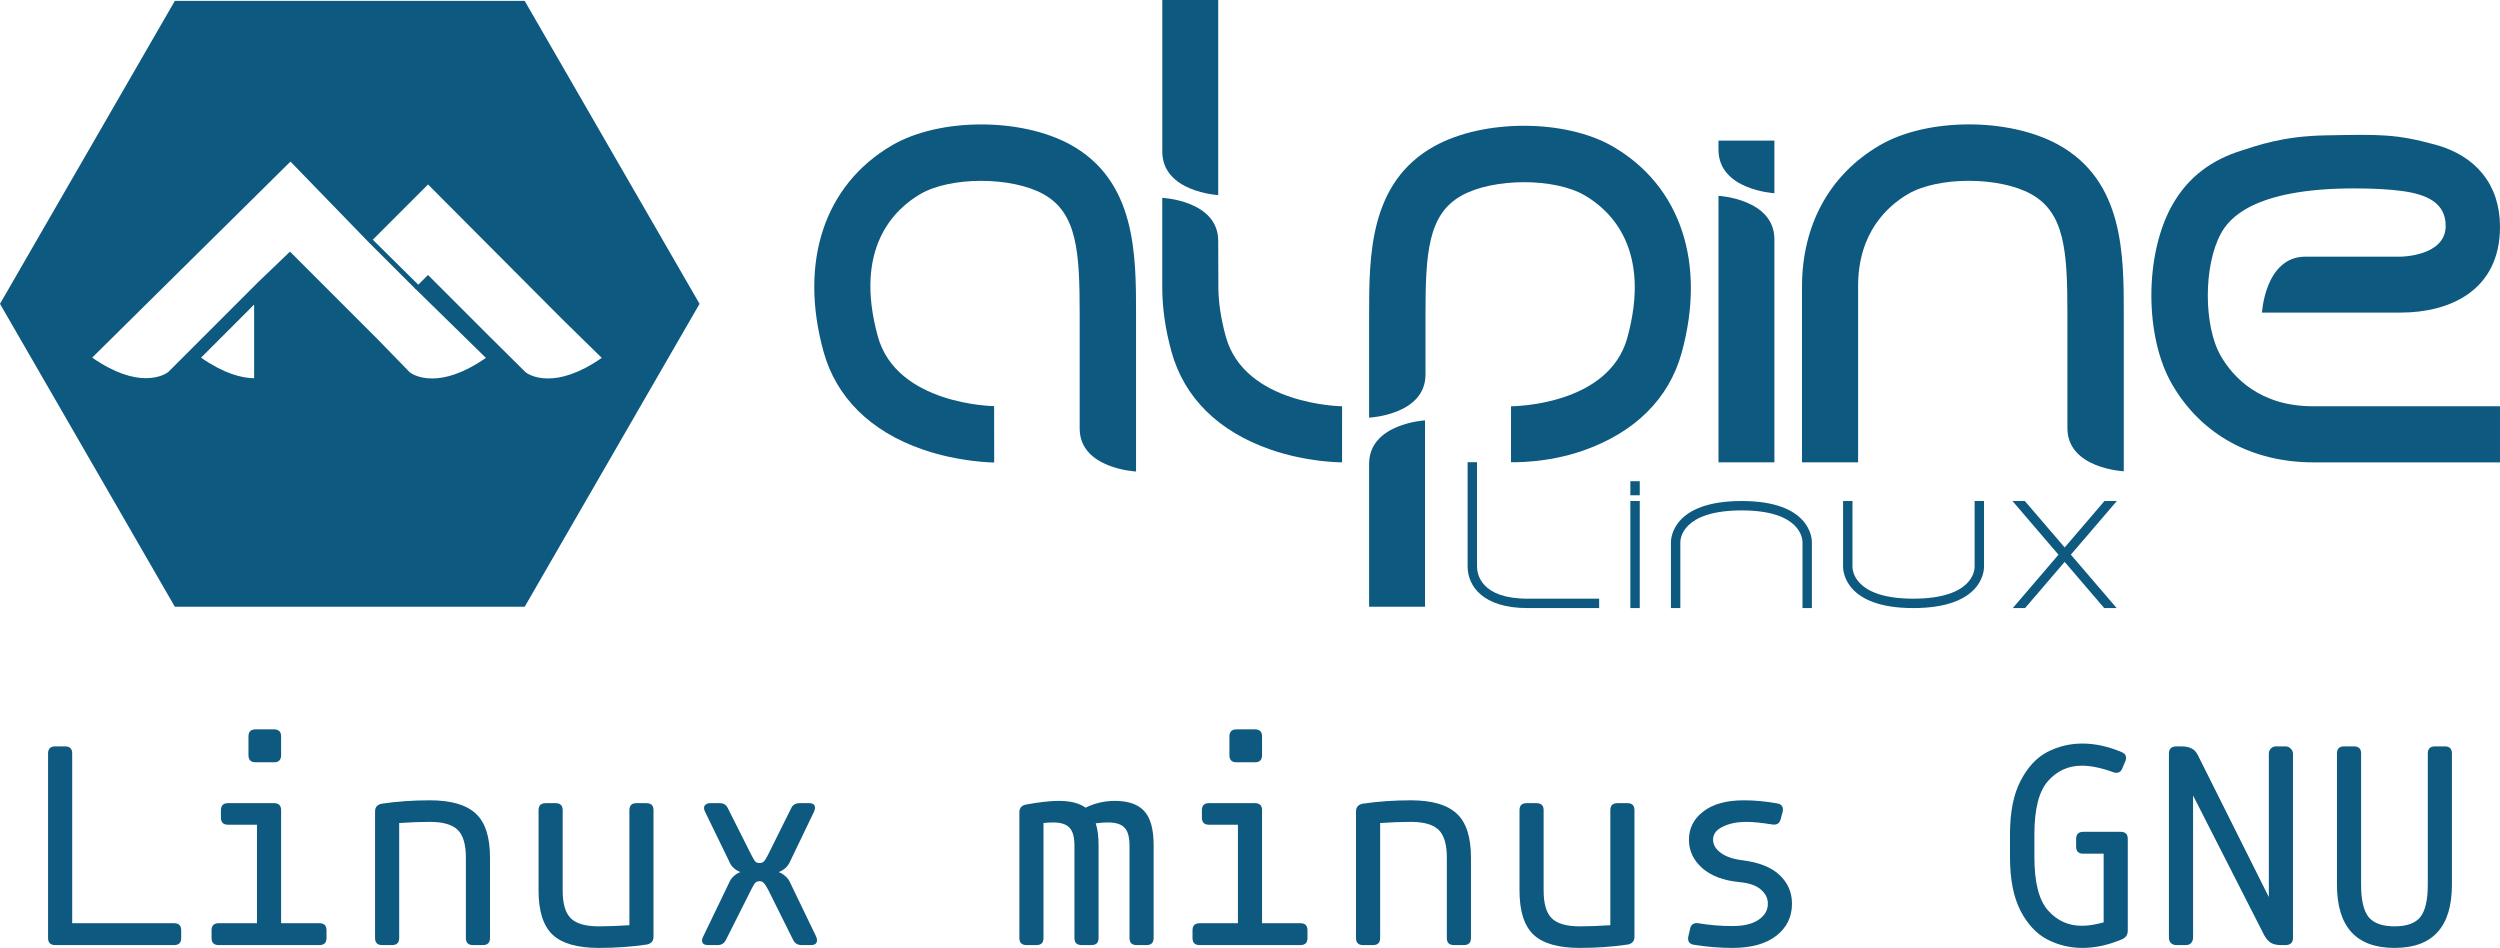 <?xml version="1.0" encoding="UTF-8" standalone="no"?>
<svg xmlns:dc="http://purl.org/dc/elements/1.1/" xmlns:cc="http://creativecommons.org/ns#" xmlns:rdf="http://www.w3.org/1999/02/22-rdf-syntax-ns#" xmlns:svg="http://www.w3.org/2000/svg" xmlns="http://www.w3.org/2000/svg" id="svg2" version="1.1" width="665.169" height="252.209" xml:space="preserve"><defs id="defs6"><clipPath clipPathUnits="userSpaceOnUse" id="clipPath16"><path d="M 0,560 H 960 V 0 H 0 Z" id="path18"/></clipPath></defs><g id="g10" transform="matrix(1.25,0,0,-1.25,-267.557,592.225)"><g id="g20" transform="translate(686.784,397.958)" style="fill:#0d597f;fill-opacity:1"><path d="m 0,0 c -3.74,6.413 -3.73,19.372 0.023,26.161 1.64,2.969 6.622,9.559 28.367,9.559 4.468,0 7.739,-0.229 10.148,-0.554 5.278,-0.71 9.297,-2.509 9.297,-7.425 0,-6.49 -9.565,-6.55 -9.565,-6.55 H 18 C 9.392,21.191 8.734,9.287 8.734,9.287 h 9.17 20.366 c 10.375,0 21.125,4.649 21.125,18.258 0,9.047 -5.207,15.135 -13.71,17.468 -8.498,2.332 -11.809,2.206 -23.391,1.998 C 13.02,46.845 7.679,44.81 4.305,43.752 -1.609,41.896 -6.907,38.432 -10.48,31.966 -16.297,21.438 -16.244,4.03 -10.365,-6.047 -4.08,-16.821 6.696,-22.587 19.723,-22.597 h 39.672 l 10e-4,11.943 H 19.682 C 8.246,-10.688 2.571,-4.408 0,0" style="fill:#0d597f;fill-opacity:1;fill-rule:nonzero;stroke:none" id="path22"/></g><g id="g24" transform="translate(441.93,442.965)" style="fill:#0d597f;fill-opacity:1"><path d="m 0,0 c -10.527,5.817 -27.936,5.764 -38.013,-0.115 -14.384,-8.391 -19.841,-24.786 -14.594,-43.858 2.693,-9.79 9.965,-17.002 21.03,-20.855 7.818,-2.723 15.012,-2.801 15.31,-2.803 l -0.015,12 c -0.207,10e-4 -20.756,0.305 -24.755,14.842 -5.16,18.758 3.468,27.041 9.071,30.309 6.413,3.74 19.372,3.73 26.161,-0.023 7.212,-3.985 7.733,-12.297 7.733,-25.513 v -24.358 c 0,-8.608 12,-9.171 12,-9.171 v 9.171 24.358 c 0,12.618 0,28.319 -13.928,36.016" style="fill:#0d597f;fill-opacity:1;fill-rule:nonzero;stroke:none" id="path26"/></g><g id="g28" transform="translate(597.61,375.366)" style="fill:#0d597f;fill-opacity:1"><path d="m 0,0 v 37.405 c 0.011,13.027 5.776,23.803 16.55,30.088 10.078,5.878 27.486,5.932 38.013,0.115 C 68.491,59.911 68.491,44.209 68.491,31.592 V 7.273 -1.898 c 0,0 -12,0.563 -12,9.171 v 24.319 c 0,13.216 -0.521,21.528 -7.733,25.513 C 41.969,60.858 29.01,60.868 22.597,57.128 18.189,54.557 11.909,48.882 11.943,37.446 V -0.001 Z" style="fill:#0d597f;fill-opacity:1;fill-rule:nonzero;stroke:none" id="path30"/></g><g id="g32" transform="translate(579.831,375.366)" style="fill:#0d597f;fill-opacity:1"><path d="m 0,0 v 47.562 9.171 c 0,0 11.904,-0.658 11.904,-9.267 V 0 Z" style="fill:#0d597f;fill-opacity:1;fill-rule:nonzero;stroke:none" id="path34"/></g><g id="g36" transform="translate(591.735,443.852)" style="fill:#0d597f;fill-opacity:1"><path d="m 0,0 v -2.028 -9.171 c 0,0 -11.904,0.658 -11.904,9.267 V 0 Z" style="fill:#0d597f;fill-opacity:1;fill-rule:nonzero;stroke:none" id="path38"/></g><g id="g40" transform="translate(519.393,442.68)" style="fill:#0d597f;fill-opacity:1"><path d="m 0,0 c 10.527,5.817 27.936,5.764 38.013,-0.115 14.384,-8.391 19.841,-24.786 14.594,-43.858 -2.693,-9.79 -9.965,-17.002 -21.03,-20.855 -7.818,-2.723 -15.007,-2.447 -15.305,-2.449 l 0.01,11.899 c 0.207,10e-4 20.756,0.052 24.755,14.589 5.16,18.758 -3.468,27.041 -9.071,30.309 -6.413,3.74 -19.372,3.73 -26.161,-0.023 -7.212,-3.985 -7.733,-12.297 -7.733,-25.513 v -12.612 c 0,-8.608 -12,-9.17 -12,-9.17 v 9.17 12.612 c 0,12.618 0,28.319 13.928,36.016" style="fill:#0d597f;fill-opacity:1;fill-rule:nonzero;stroke:none" id="path42"/></g><g id="g44" transform="translate(517.369,344.628)" style="fill:#0d597f;fill-opacity:1"><path d="m 0,0 v 30.505 9.17 c 0,0 -11.904,-0.658 -11.904,-9.266 V 0 Z" style="fill:#0d597f;fill-opacity:1;fill-rule:nonzero;stroke:none" id="path46"/></g><g id="g48" transform="translate(473.349,473.78)" style="fill:#0d597f;fill-opacity:1"><path d="m 0,0 v -32.359 -9.17 c 0,0 -11.904,0.658 -11.904,9.266 V 0 Z" style="fill:#0d597f;fill-opacity:1;fill-rule:nonzero;stroke:none" id="path50"/></g><g id="g52" transform="translate(474.96,402.145)" style="fill:#0d597f;fill-opacity:1"><path d="m 0,0 c -1.039,3.777 -1.519,7.129 -1.577,10.101 l -0.034,10.255 c 0,8.608 -11.913,9.171 -11.913,9.171 V 20.356 10.163 c 0.037,-4.24 0.68,-8.714 1.954,-13.347 2.693,-9.79 9.966,-17.002 21.03,-20.855 7.818,-2.723 14.992,-2.743 15.289,-2.745 l 0.006,11.942 C 24.548,-14.841 3.999,-14.537 0,0" style="fill:#0d597f;fill-opacity:1;fill-rule:nonzero;stroke:none" id="path54"/></g><g id="g56" transform="translate(268.139,393.272)" style="fill:#0d597f;fill-opacity:1"><path d="M 0,0 V 15.687 L -11.296,4.379 C -10.079,3.532 -8.932,2.836 -7.853,2.27 -6.774,1.703 -5.764,1.265 -4.823,0.932 -3.882,0.598 -3.009,0.37 -2.206,0.222 -1.402,0.075 -0.667,0.009 0,0 m 57.751,1.304 c 0.02,-0.017 0.13,-0.11 0.333,-0.239 0.204,-0.13 0.502,-0.297 0.898,-0.462 0.395,-0.164 0.889,-0.327 1.485,-0.448 0.596,-0.122 1.294,-0.202 2.098,-0.202 0.671,0 1.411,0.059 2.222,0.2 0.812,0.142 1.693,0.367 2.645,0.699 0.953,0.333 1.976,0.773 3.07,1.344 1.094,0.572 2.259,1.276 3.495,2.136 L 65.425,12.729 37.015,41.245 24.549,28.776 7.733,46.117 -34.471,4.39 c 1.235,-0.86 2.398,-1.564 3.491,-2.136 1.093,-0.571 2.115,-1.011 3.067,-1.344 0.951,-0.332 1.832,-0.557 2.643,-0.698 0.81,-0.142 1.55,-0.201 2.22,-0.201 0.804,0 1.502,0.08 2.097,0.202 0.596,0.121 1.089,0.284 1.485,0.449 0.396,0.164 0.693,0.331 0.897,0.461 0.204,0.13 0.314,0.223 0.334,0.24 L 0.815,20.415 7.628,26.948 26.494,8.082 33.085,1.304 c 0.02,-0.017 0.13,-0.11 0.334,-0.239 0.204,-0.13 0.501,-0.297 0.897,-0.462 0.396,-0.164 0.89,-0.327 1.485,-0.448 0.596,-0.122 1.295,-0.202 2.099,-0.202 0.67,0 1.411,0.059 2.222,0.2 0.811,0.142 1.693,0.367 2.645,0.699 0.952,0.333 1.975,0.773 3.069,1.344 1.094,0.572 2.259,1.276 3.495,2.136 L 34.192,19.157 37.01,21.975 50.111,8.874 57.751,1.304 M 57.588,80.32 94.807,15.838 57.588,-48.644 h -74.463 l -37.219,64.482 37.219,64.482 z" style="fill:#0d597f;fill-opacity:1;fill-rule:nonzero;stroke:none" id="path58"/></g><g id="g60" transform="translate(302.504,412.251)" style="fill:#0d597f;fill-opacity:1"><path d="M 0,0 -9.913,9.895 -9.208,10.604 0.775,0.73 Z" style="fill:#0d597f;fill-opacity:1;fill-rule:nonzero;stroke:none" id="path62"/></g><g id="g64" transform="translate(528.434,353.235)" style="fill:#0d597f;fill-opacity:1"><path d="M 0,0 V 22.161 H -2 V 0 c 0,-4.295 3.35,-8.885 12.75,-8.885 H 26 v 2 H 10.75 C 0.775,-6.885 0,-1.615 0,0" style="fill:#0d597f;fill-opacity:1;fill-rule:nonzero;stroke:none" id="path66"/></g><path d="m 561.073,344.35 h 2 v 22.787 h -2 z" style="fill:#0d597f;fill-opacity:1;fill-rule:nonzero;stroke:none" id="path68"/><path d="m 561.073,368.358 h 2 v 2.992 h -2 z" style="fill:#0d597f;fill-opacity:1;fill-rule:nonzero;stroke:none" id="path70"/><g id="g72" transform="translate(664.623,367.137)" style="fill:#0d597f;fill-opacity:1"><path d="M 0,0 H -2.634 L -11.103,-9.888 -19.584,0 h -2.634 l 9.796,-11.428 -9.729,-11.359 h 2.62 l 8.422,9.827 8.423,-9.827 h 2.647 l -9.75,11.367 z" style="fill:#0d597f;fill-opacity:1;fill-rule:nonzero;stroke:none" id="path74"/></g><g id="g76" transform="translate(634.353,353.11)" style="fill:#0d597f;fill-opacity:1"><path d="M 0,0 C 0,-0.691 -0.366,-6.76 -13.063,-6.76 -25.637,-6.76 -26,-0.691 -26,0 v 14.027 h -2 V 0 c 0,-0.896 0.419,-8.76 14.937,-8.76 C 1.577,-8.76 2,-0.896 2,0 V 14.027 H 0 Z" style="fill:#0d597f;fill-opacity:1;fill-rule:nonzero;stroke:none" id="path78"/></g><g id="g80" transform="translate(584.776,367.137)" style="fill:#0d597f;fill-opacity:1"><path d="m 0,0 c -14.64,0 -15.063,-7.863 -15.063,-8.76 v -14.027 h 2 V -8.76 c 0,0.692 0.367,6.76 13.063,6.76 12.574,0 12.938,-6.068 12.938,-6.76 v -14.027 h 2 V -8.76 C 14.938,-7.863 14.519,0 0,0" style="fill:#0d597f;fill-opacity:1;fill-rule:nonzero;stroke:none" id="path82"/></g><g id="flowRoot3791" style="font-style:normal;font-weight:normal;font-size:40px;line-height:1.25;font-family:sans-serif;letter-spacing:0px;word-spacing:0px;fill:#0d597f;fill-opacity:1;stroke:none" transform="matrix(0.8,0,0,-0.8,220.343,504.18)" aria-label="Linux minus GNU"><path id="path3801" style="font-style:normal;font-variant:normal;font-weight:normal;font-stretch:normal;font-size:77.333px;font-family:mononoki;-inkscape-font-specification:mononoki;fill:#0d597f;fill-opacity:1" d="m 38.451,283.639 q 1.888,0 1.888,1.888 v 2.039 q 0,1.888 -1.888,1.888 H 6.807 q -1.888,0 -1.888,-1.888 v -49.089 q 0,-1.888 1.888,-1.888 h 2.643 q 1.888,0 1.888,1.888 v 45.161 z"/><path id="path3803" style="font-style:normal;font-variant:normal;font-weight:normal;font-stretch:normal;font-size:77.333px;font-family:mononoki;-inkscape-font-specification:mononoki;fill:#0d597f;fill-opacity:1" d="m 65.034,232.058 q 1.888,0 1.888,1.888 v 4.984 q 0,1.888 -1.888,1.888 h -4.909 q -1.888,0 -1.888,-1.888 v -4.984 q 0,-1.888 1.888,-1.888 z m 12.083,51.581 q 1.888,0 1.888,1.888 v 2.039 q 0,1.888 -1.888,1.888 H 50.307 q -1.888,0 -1.888,-1.888 v -2.039 q 0,-1.888 1.888,-1.888 H 60.503 V 257.433 H 52.799 q -1.888,0 -1.888,-1.888 v -1.964 q 0,-1.888 1.888,-1.888 h 12.234 q 1.888,0 1.888,1.888 v 30.057 z"/><path id="path3805" style="font-style:normal;font-variant:normal;font-weight:normal;font-stretch:normal;font-size:77.333px;font-family:mononoki;-inkscape-font-specification:mononoki;fill:#0d597f;fill-opacity:1" d="m 91.919,253.883 q 0,-1.661 1.737,-2.039 6.042,-0.906 12.839,-0.906 8.458,0 12.234,3.549 3.776,3.474 3.776,11.706 v 21.372 q 0,1.888 -1.888,1.888 h -2.643 q -1.888,0 -1.888,-1.888 v -21.372 q 0,-5.286 -2.19,-7.401 -2.19,-2.115 -7.401,-2.115 -3.625,0 -8.156,0.302 v 30.586 q 0,1.888 -1.888,1.888 h -2.643 q -1.888,0 -1.888,-1.888 z"/><path id="path3807" style="font-style:normal;font-variant:normal;font-weight:normal;font-stretch:normal;font-size:77.333px;font-family:mononoki;-inkscape-font-specification:mononoki;fill:#0d597f;fill-opacity:1" d="m 166.005,287.264 q 0,1.661 -1.737,2.039 -6.042,0.906 -12.839,0.906 -8.458,0 -12.234,-3.474 -3.776,-3.549 -3.776,-11.781 v -21.372 q 0,-1.888 1.888,-1.888 h 2.643 q 1.888,0 1.888,1.888 v 21.372 q 0,5.286 2.19,7.401 2.19,2.115 7.401,2.115 3.625,0 8.156,-0.302 v -30.586 q 0,-1.888 1.888,-1.888 h 2.643 q 1.888,0 1.888,1.888 z"/><path id="path3809" style="font-style:normal;font-variant:normal;font-weight:normal;font-stretch:normal;font-size:77.333px;font-family:mononoki;-inkscape-font-specification:mononoki;fill:#0d597f;fill-opacity:1" d="m 202.18,267.553 q -0.831,1.661 -2.87,2.492 0.906,0.302 1.661,0.982 0.831,0.68 1.208,1.435 l 7.099,14.727 q 0.227,0.529 0.227,0.982 0,1.284 -1.661,1.284 h -2.417 q -1.586,0 -2.266,-1.359 l -6.646,-13.367 q -0.68,-1.284 -1.133,-1.737 -0.378,-0.529 -1.133,-0.529 -0.755,0 -1.208,0.453 -0.378,0.453 -1.057,1.812 l -6.721,13.367 q -0.68,1.359 -2.19,1.359 h -2.492 q -1.661,0 -1.661,-1.208 0,-0.529 0.302,-1.057 l 7.099,-14.727 q 0.378,-0.755 1.133,-1.435 0.755,-0.68 1.661,-0.982 -2.115,-0.906 -2.794,-2.492 l -6.646,-13.669 q -0.227,-0.453 -0.227,-0.906 0,-0.604 0.453,-0.906 0.453,-0.378 1.208,-0.378 h 2.492 q 1.586,0 2.19,1.359 l 6.193,12.31 q 0.68,1.359 1.057,1.812 0.378,0.453 1.133,0.453 0.831,0 1.208,-0.453 0.453,-0.453 1.133,-1.812 l 6.117,-12.31 q 0.604,-1.359 2.266,-1.359 h 2.492 q 1.586,0 1.586,1.208 0,0.378 -0.227,0.982 z"/><path id="path3811" style="font-style:normal;font-variant:normal;font-weight:normal;font-stretch:normal;font-size:77.333px;font-family:mononoki;-inkscape-font-specification:mononoki;fill:#0d597f;fill-opacity:1" d="m 288.802,251.089 q 5.286,0 7.779,2.719 2.492,2.719 2.492,9.062 v 24.695 q 0,1.888 -1.888,1.888 h -2.643 q -1.888,0 -1.888,-1.888 v -24.544 q 0,-3.398 -1.284,-4.758 -1.284,-1.435 -4.38,-1.435 -1.51,0 -3.323,0.227 0.755,2.266 0.755,5.966 v 24.544 q 0,1.888 -1.888,1.888 h -2.643 q -1.888,0 -1.888,-1.888 v -24.544 q 0,-3.398 -1.284,-4.758 -1.284,-1.435 -4.38,-1.435 -1.208,0 -2.568,0.151 v 30.586 q 0,1.888 -1.888,1.888 h -2.643 q -1.888,0 -1.888,-1.888 v -33.456 q 0,-1.661 1.737,-2.039 5.362,-0.982 8.685,-0.982 4.758,0 7.174,1.812 3.701,-1.812 7.854,-1.812 z"/><path id="path3813" style="font-style:normal;font-variant:normal;font-weight:normal;font-stretch:normal;font-size:77.333px;font-family:mononoki;-inkscape-font-specification:mononoki;fill:#0d597f;fill-opacity:1" d="m 326.034,232.058 q 1.888,0 1.888,1.888 v 4.984 q 0,1.888 -1.888,1.888 H 321.125 q -1.888,0 -1.888,-1.888 v -4.984 q 0,-1.888 1.888,-1.888 z m 12.083,51.581 q 1.888,0 1.888,1.888 v 2.039 q 0,1.888 -1.888,1.888 h -26.81 q -1.888,0 -1.888,-1.888 v -2.039 q 0,-1.888 1.888,-1.888 h 10.195 v -26.206 h -7.703 q -1.888,0 -1.888,-1.888 v -1.964 q 0,-1.888 1.888,-1.888 h 12.234 q 1.888,0 1.888,1.888 v 30.057 z"/><path id="path3815" style="font-style:normal;font-variant:normal;font-weight:normal;font-stretch:normal;font-size:77.333px;font-family:mononoki;-inkscape-font-specification:mononoki;fill:#0d597f;fill-opacity:1" d="m 352.919,253.883 q 0,-1.661 1.737,-2.039 6.042,-0.906 12.839,-0.906 8.458,0 12.234,3.549 3.776,3.474 3.776,11.706 v 21.372 q 0,1.888 -1.888,1.888 h -2.643 q -1.888,0 -1.888,-1.888 v -21.372 q 0,-5.286 -2.19,-7.401 -2.19,-2.115 -7.401,-2.115 -3.625,0 -8.156,0.302 v 30.586 q 0,1.888 -1.888,1.888 h -2.643 q -1.888,0 -1.888,-1.888 z"/><path id="path3817" style="font-style:normal;font-variant:normal;font-weight:normal;font-stretch:normal;font-size:77.333px;font-family:mononoki;-inkscape-font-specification:mononoki;fill:#0d597f;fill-opacity:1" d="m 427.005,287.264 q 0,1.661 -1.737,2.039 -6.042,0.906 -12.839,0.906 -8.458,0 -12.234,-3.474 -3.776,-3.549 -3.776,-11.781 v -21.372 q 0,-1.888 1.888,-1.888 h 2.643 q 1.888,0 1.888,1.888 v 21.372 q 0,5.286 2.19,7.401 2.19,2.115 7.401,2.115 3.625,0 8.156,-0.302 v -30.586 q 0,-1.888 1.888,-1.888 h 2.643 q 1.888,0 1.888,1.888 z"/><path id="path3819" style="font-style:normal;font-variant:normal;font-weight:normal;font-stretch:normal;font-size:77.333px;font-family:mononoki;-inkscape-font-specification:mononoki;fill:#0d597f;fill-opacity:1" d="m 465.898,255.998 q -0.453,1.661 -2.266,1.359 -4.305,-0.68 -6.797,-0.68 -3.776,0 -6.344,1.284 -2.568,1.208 -2.568,3.474 0,1.964 2.039,3.474 2.039,1.51 5.664,1.964 6.721,0.831 9.969,3.927 3.323,3.096 3.323,7.628 0,5.286 -4.154,8.534 -4.154,3.247 -11.706,3.247 -5.06,0 -10.195,-0.831 -1.586,-0.227 -1.586,-1.661 0,-0.378 0.075,-0.604 l 0.453,-1.964 q 0.302,-1.737 2.19,-1.51 4.38,0.755 9.062,0.755 4.531,0 6.948,-1.661 2.492,-1.661 2.492,-4.305 0,-2.19 -1.888,-3.776 -1.812,-1.586 -5.74,-1.964 -6.268,-0.604 -9.818,-3.701 -3.549,-3.172 -3.549,-7.552 0,-4.607 3.852,-7.552 3.852,-2.945 10.724,-2.945 4.456,0 8.911,0.831 1.51,0.227 1.51,1.661 0,0.378 -0.075,0.604 z"/><path id="path3821" style="font-style:normal;font-variant:normal;font-weight:normal;font-stretch:normal;font-size:77.333px;font-family:mononoki;-inkscape-font-specification:mononoki;fill:#0d597f;fill-opacity:1" d="m 556.372,259.321 q 1.888,0 1.888,1.888 v 24.393 q 0,1.586 -1.435,2.266 -5.438,2.341 -10.648,2.341 -4.984,0 -9.365,-2.266 -4.305,-2.266 -7.099,-7.628 -2.794,-5.438 -2.794,-14.273 v -6.042 q 0,-8.836 2.794,-14.198 2.794,-5.438 7.099,-7.703 4.38,-2.266 9.365,-2.266 5.06,0 10.422,2.266 1.208,0.453 1.208,1.586 0,0.453 -0.227,0.906 l -0.755,1.812 q -0.453,1.208 -1.586,1.208 -0.529,0 -0.831,-0.151 -4.758,-1.737 -8.383,-1.737 -5.362,0 -8.987,4.078 -3.625,4.078 -3.625,14.198 v 6.042 q 0,10.12 3.625,14.198 3.625,4.078 8.987,4.078 2.568,0 5.815,-0.906 v -18.276 h -5.438 q -1.888,0 -1.888,-1.888 v -1.964 q 0,-1.964 1.888,-1.964 z"/><path id="path3823" style="font-style:normal;font-variant:normal;font-weight:normal;font-stretch:normal;font-size:77.333px;font-family:mononoki;-inkscape-font-specification:mononoki;fill:#0d597f;fill-opacity:1" d="m 600.25,236.589 q 0.831,0 1.359,0.604 0.604,0.529 0.604,1.359 v 49.013 q 0,1.888 -2.039,1.888 h -1.208 q -1.586,0 -2.643,-0.604 -1.057,-0.68 -1.812,-2.115 L 575.63,249.654 v 37.836 q 0,0.831 -0.529,1.435 -0.529,0.529 -1.359,0.529 h -2.568 q -0.831,0 -1.435,-0.529 -0.529,-0.604 -0.529,-1.435 v -49.013 q 0,-1.888 2.039,-1.888 h 1.208 q 1.737,0 2.719,0.529 1.057,0.453 1.737,1.812 l 18.88,37.76 v -38.138 q 0,-0.831 0.529,-1.359 0.529,-0.604 1.359,-0.604 z"/><path id="path3825" style="font-style:normal;font-variant:normal;font-weight:normal;font-stretch:normal;font-size:77.333px;font-family:mononoki;-inkscape-font-specification:mononoki;fill:#0d597f;fill-opacity:1" d="m 638.086,238.477 q 0,-1.888 1.888,-1.888 h 2.643 q 1.888,0 1.888,1.888 v 34.891 q 0,16.841 -15.255,16.841 -15.331,0 -15.331,-16.841 v -34.891 q 0,-1.888 1.888,-1.888 h 2.643 q 1.888,0 1.888,1.888 v 34.891 q 0,6.193 2.039,8.685 2.039,2.417 6.872,2.417 4.833,0 6.797,-2.417 2.039,-2.492 2.039,-8.685 z"/></g></g></svg>